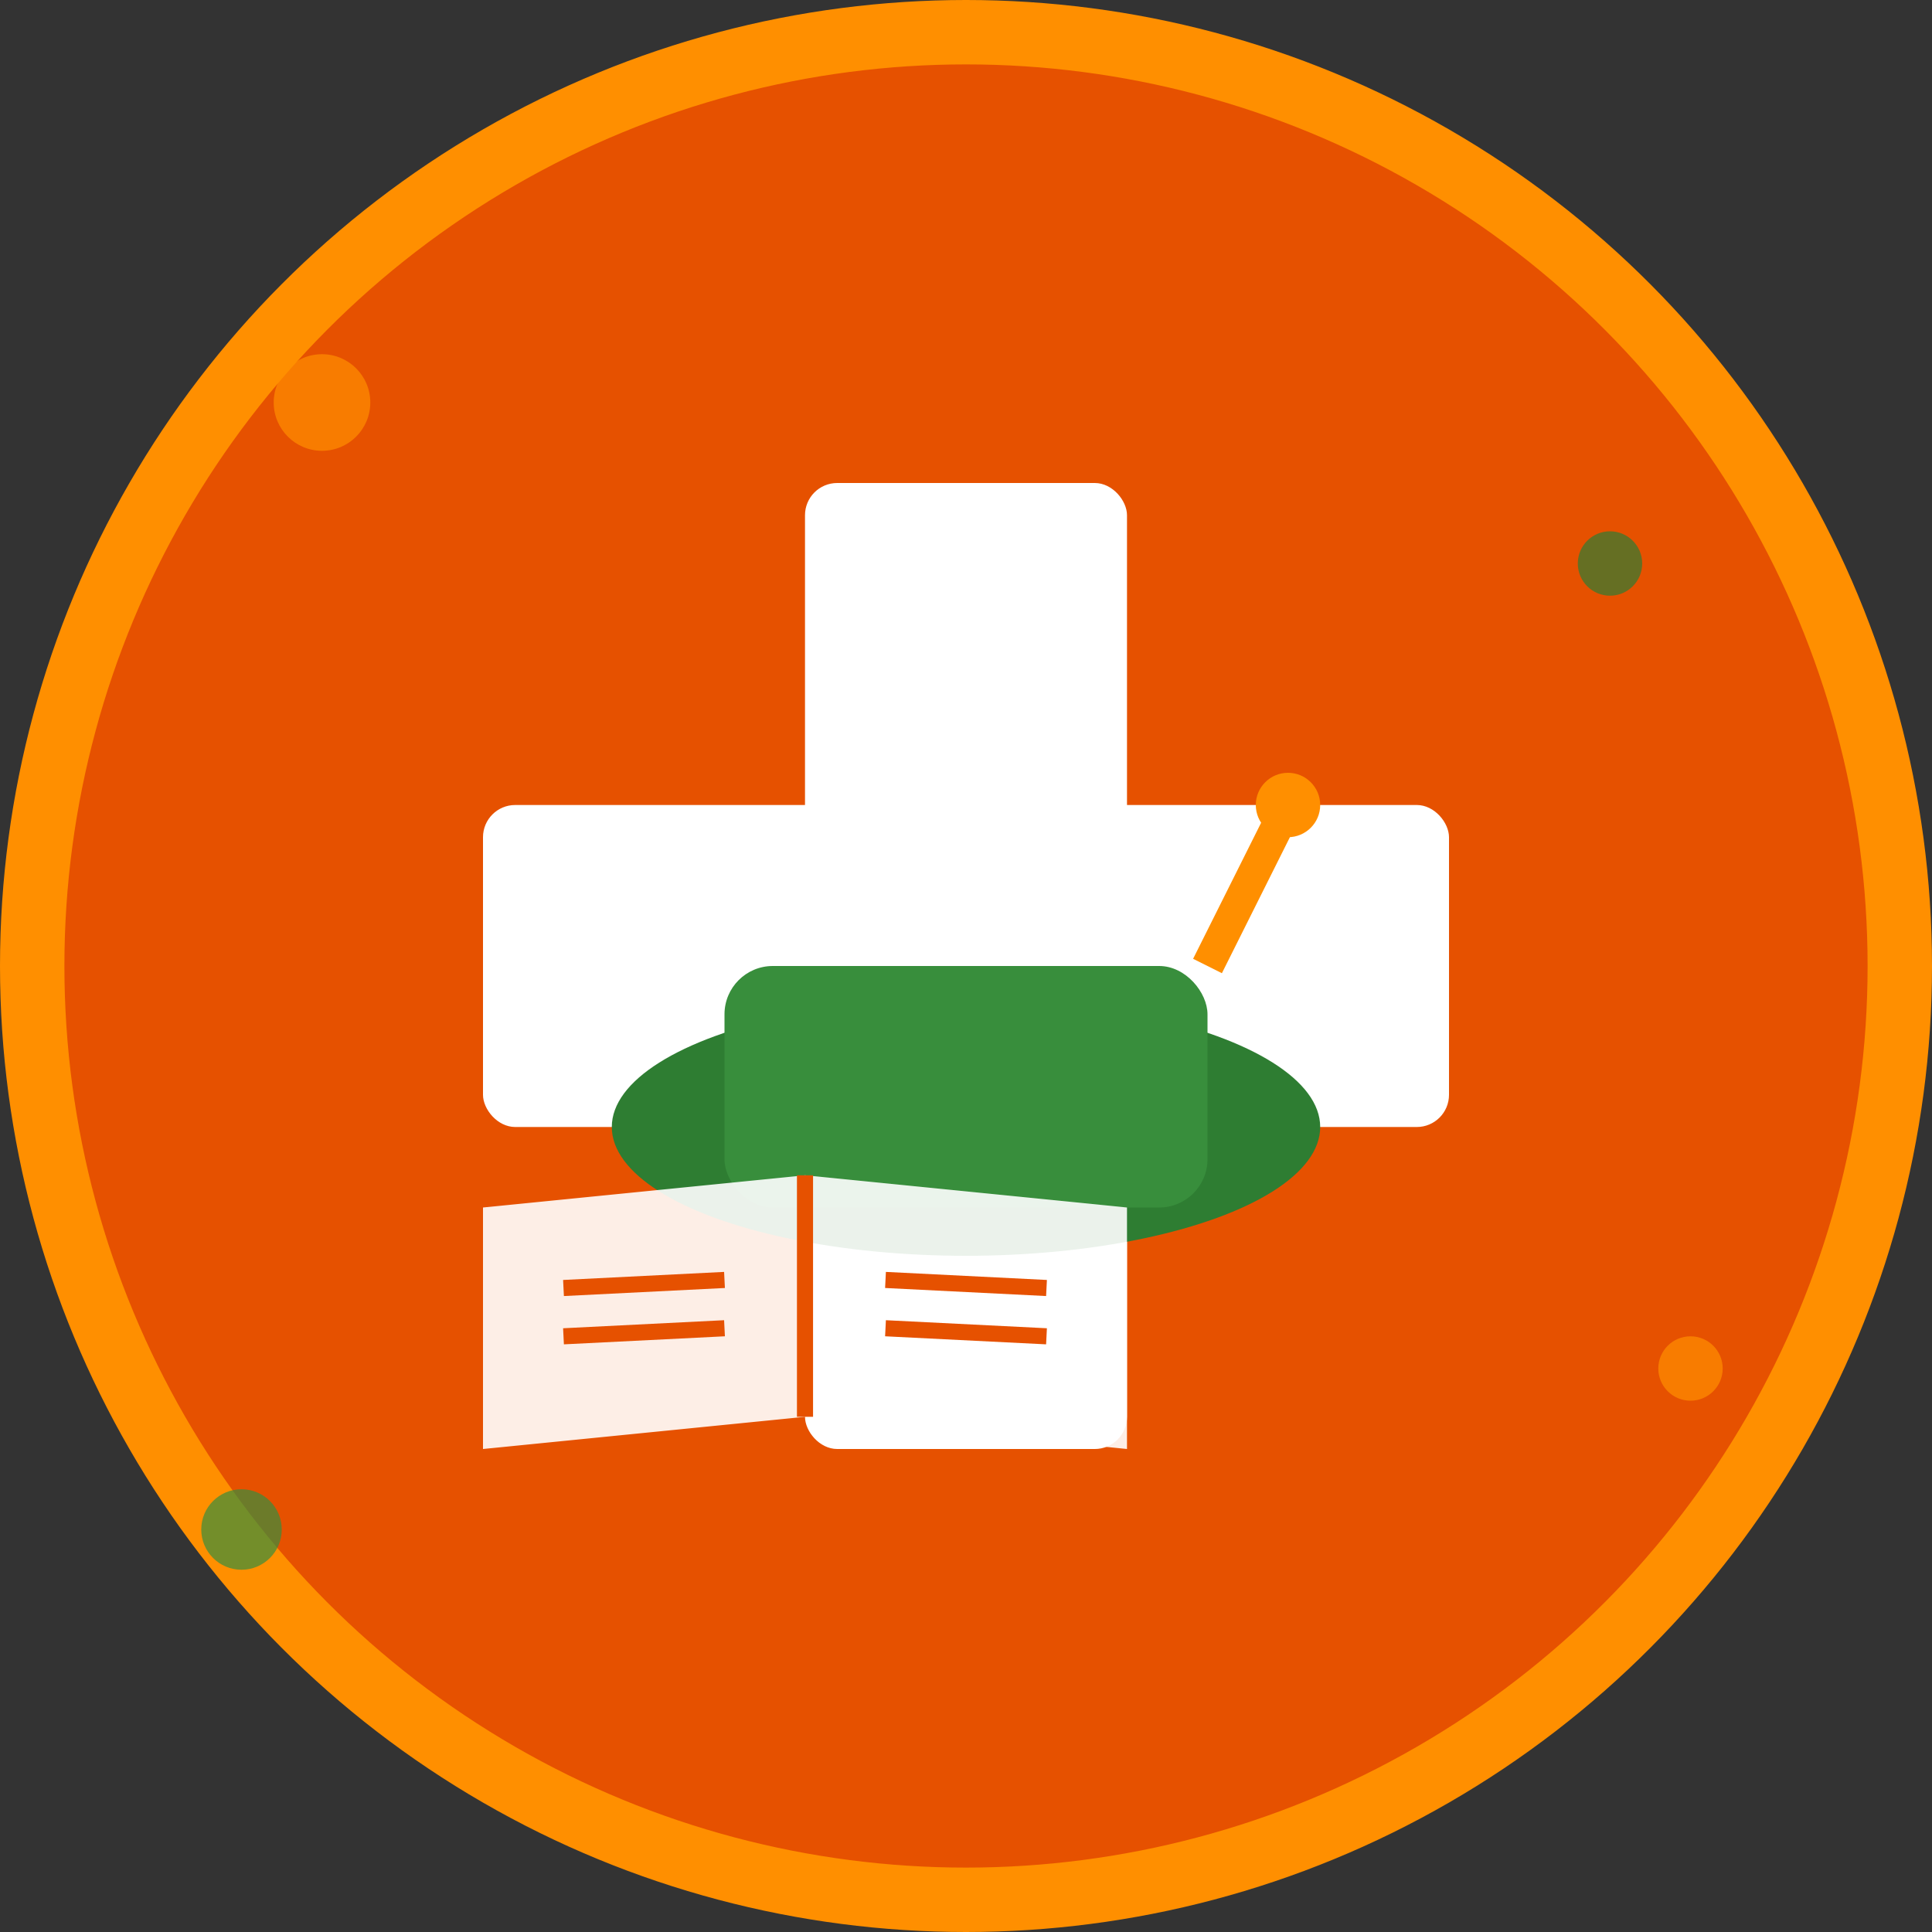 <svg xmlns="http://www.w3.org/2000/svg" viewBox="0 0 120 120" width="120" height="120">
  <rect x="0" y="0" width="120" height="120" fill="#333333" stroke="none"/>
  <!-- Background Circle -->
  <circle cx="60" cy="60" r="58" fill="#E65100" stroke="#FF8F00" stroke-width="4"/>
  
  <!-- Swiss Cross Pattern -->
  <g fill="#FFFFFF">
    <!-- Vertical bar of cross -->
    <rect x="50" y="30" width="20" height="60" rx="2"/>
    <!-- Horizontal bar of cross -->
    <rect x="30" y="50" width="60" height="20" rx="2"/>
  </g>
  
  <!-- Graduation Cap -->
  <g transform="translate(35, 25)">
    <!-- Cap base -->
    <ellipse cx="25" cy="45" rx="22" ry="8" fill="#2E7D32"/>
    <!-- Cap top -->
    <rect x="10" y="35" width="30" height="15" rx="3" fill="#388E3C"/>
    <!-- Tassel -->
    <line x1="40" y1="35" x2="45" y2="25" stroke="#FF8F00" stroke-width="2"/>
    <circle cx="45" cy="25" r="2" fill="#FF8F00"/>
  </g>
  
  <!-- Book/Knowledge Symbol -->
  <g transform="translate(20, 65)">
    <!-- Open book -->
    <path d="M10 10 L30 8 L50 10 L50 25 L30 23 L10 25 Z" fill="#FFFFFF" opacity="0.9"/>
    <path d="M30 8 L30 23" stroke="#E65100" stroke-width="1"/>
    <!-- Text lines -->
    <line x1="15" y1="15" x2="25" y2="14.5" stroke="#E65100" stroke-width="1"/>
    <line x1="35" y1="14.5" x2="45" y2="15" stroke="#E65100" stroke-width="1"/>
    <line x1="15" y1="18" x2="25" y2="17.5" stroke="#E65100" stroke-width="1"/>
    <line x1="35" y1="17.5" x2="45" y2="18" stroke="#E65100" stroke-width="1"/>
  </g>
  
  <!-- Decorative Elements -->
  <circle cx="20" cy="25" r="3" fill="#FF8F00" opacity="0.7"/>
  <circle cx="100" cy="35" r="2" fill="#2E7D32" opacity="0.7"/>
  <circle cx="15" cy="95" r="2.5" fill="#388E3C" opacity="0.7"/>
  <circle cx="105" cy="85" r="2" fill="#FF8F00" opacity="0.7"/>
</svg>
